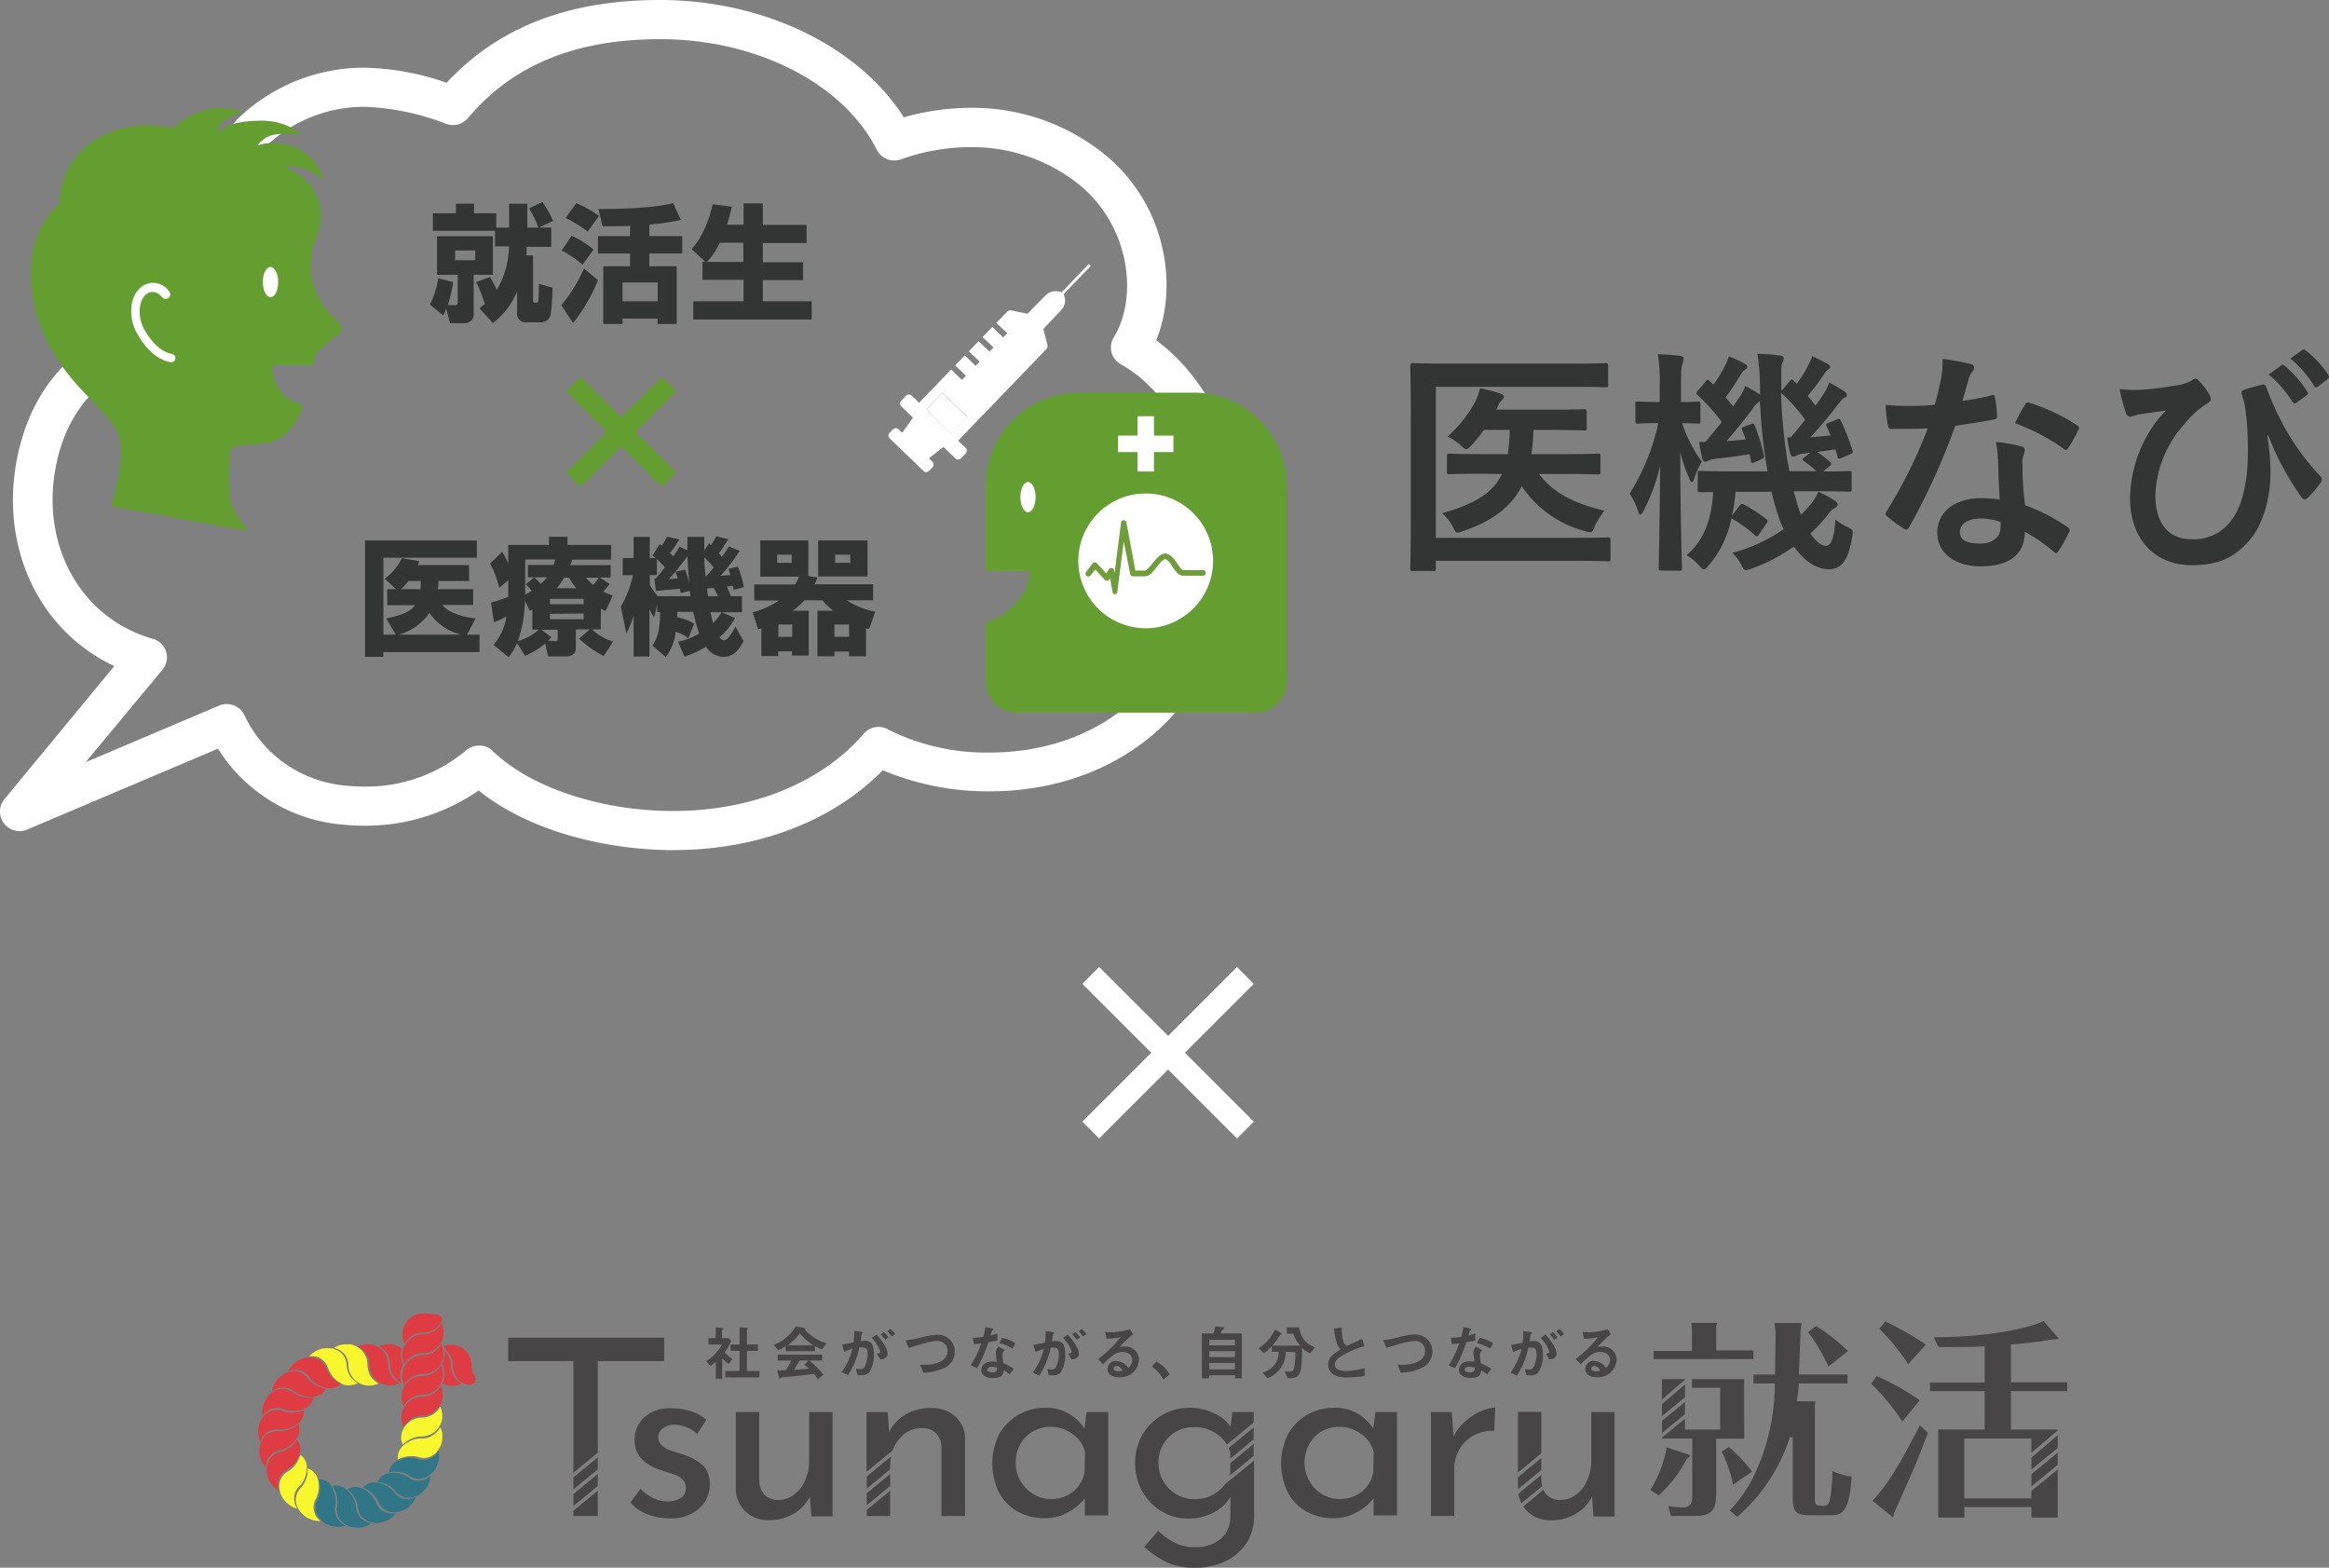 <svg xmlns="http://www.w3.org/2000/svg" viewBox="0 0 363.33 244.55"><rect x="0" y="0" width="363.33" height="244.55" fill="#808080" stroke="none"/><defs><style>.cls-1{fill:#fff;}.cls-2{fill:#df3b43;}.cls-3{fill:#f8f72d;}.cls-4{fill:#307686;}.cls-5{fill:#474545;}.cls-6{fill:#333434;}.cls-7,.cls-8{fill:#659e30;}.cls-7{stroke:#659e30;stroke-miterlimit:10;}.cls-9{fill:#709d3c;}</style></defs><g id="レイヤー_2" data-name="レイヤー 2"><g id="レイヤー_1-2" data-name="レイヤー 1"><polygon class="cls-1" points="195.6 153.47 192.98 150.84 182.23 161.59 171.47 150.84 168.85 153.47 179.6 164.22 168.85 174.97 171.47 177.59 182.23 166.84 192.98 177.59 195.6 174.97 184.85 164.22 195.6 153.47"/><path class="cls-2" d="M73.86,214.33a1.42,1.42,0,0,1-.08-.18,3.25,3.25,0,0,1-.21-1.15,3.22,3.22,0,0,0-2.93-3.22h-.29a3.17,3.17,0,0,0-1.12.18,4.05,4.05,0,0,1,.12.47A3.18,3.18,0,0,1,70.62,213v0a3.25,3.25,0,0,0,.75,2.07,3.19,3.19,0,0,0,1,.76c.65.35,1.72.22,1.8-.67A1.38,1.38,0,0,0,73.86,214.33Z"/><path class="cls-2" d="M70.61,214.31h0a3.16,3.16,0,0,1-.29-1.34,3.14,3.14,0,0,0-.93-2.26,3,3,0,0,1,0,.42c0,.11,0,.21,0,.32a3.51,3.51,0,0,1-.41,1.33h0a3.41,3.41,0,0,1,.36,1.6c0,.1,0,.21,0,.31a3.64,3.64,0,0,1-.29,1.1,3.25,3.25,0,0,0,1.53.39h0a3.32,3.32,0,0,0,1.48-.34A3.24,3.24,0,0,1,70.61,214.31Z"/><path class="cls-2" d="M60.87,212.88v0a3.21,3.21,0,0,0,1.75,2.87,3.77,3.77,0,0,1-.18-1.17,3.56,3.56,0,0,1,.44-1.65h0a3.44,3.44,0,0,1-.21-2.54,3.32,3.32,0,0,0-1.73-.7h0l-.3,0a3.35,3.35,0,0,0-1.48.34A3.21,3.21,0,0,1,60.87,212.88Z"/><path class="cls-2" d="M57.62,212.71v.17a3.23,3.23,0,0,0,3.23,3.23h0a3.35,3.35,0,0,0,1.48-.34,3.3,3.3,0,0,1-1.47-1.53h0a3.27,3.27,0,0,1-.28-1.33,3.24,3.24,0,0,0-2.93-3.22h-.29a3.16,3.16,0,0,0-1.48.34A3.19,3.19,0,0,1,57.62,212.71Z"/><path class="cls-3" d="M57.61,214.21a3.16,3.16,0,0,1-.29-1.34,3.19,3.19,0,0,0-.85-2.17,3.24,3.24,0,0,0-.93-.71,2.92,2.92,0,0,0-.56-.21l-.3-.08a3.67,3.67,0,0,0-.38,0h-.38a3.47,3.47,0,0,0-1,.16,4.43,4.43,0,0,0-.85.4,2.89,2.89,0,0,1,1.68,1,2.68,2.68,0,0,1,.6,1.67,3.24,3.24,0,0,0,3.23,3.21h0a3.19,3.19,0,0,0,1.48-.34,3.21,3.21,0,0,1-1.47-1.53"/><path class="cls-3" d="M49.25,211.6a3.1,3.1,0,0,1,.87.38,2.64,2.64,0,0,1,1.05,1.42,4.29,4.29,0,0,0,1.43,2,4.47,4.47,0,0,0,.9.54,2.51,2.51,0,0,0,.93.17,6.15,6.15,0,0,0,.7-.1,3.43,3.43,0,0,0,.7-.25,3.42,3.42,0,0,1-.86-.65,3.21,3.21,0,0,1-.34-.41,4,4,0,0,1-.24-.46,3.76,3.76,0,0,1-.32-1.32,2.75,2.75,0,0,0-.31-1.17,2.43,2.43,0,0,0-.81-.91,3.5,3.5,0,0,0-1.25-.51,4.32,4.32,0,0,0-1.51.07l-.36.12a3.69,3.69,0,0,0-.89.44,4.24,4.24,0,0,0-.7.62A3.69,3.69,0,0,1,49.25,211.6Z"/><path class="cls-2" d="M46.85,213.78a2.59,2.59,0,0,1,1.42,1.06,4.26,4.26,0,0,0,1.93,1.46,2.87,2.87,0,0,0,2,.15,2.34,2.34,0,0,0,.51-.23,3.84,3.84,0,0,0,.45-.37l-.21-.1-.19-.11a2.94,2.94,0,0,1-.39-.26,5,5,0,0,1-.75-.71,3.75,3.75,0,0,1-.68-1.17,2.75,2.75,0,0,0-.64-1,2.89,2.89,0,0,0-.47-.38,2.44,2.44,0,0,0-.57-.26,3.45,3.45,0,0,0-1.34-.12,4.22,4.22,0,0,0-1.43.5l-.31.22a3.56,3.56,0,0,0-.72.67,4.53,4.53,0,0,0-.49.8,3.3,3.3,0,0,1,1-.23A2.61,2.61,0,0,1,46.85,213.78Z"/><path class="cls-2" d="M44.24,216.44a2.61,2.61,0,0,1,1.66.61,3.92,3.92,0,0,0,1.12.6,4.15,4.15,0,0,0,1.15.24,2.85,2.85,0,0,0,1.93-.42,2.1,2.1,0,0,0,.42-.37,3.34,3.34,0,0,0,.32-.48,4.28,4.28,0,0,1-.89-.22,5,5,0,0,1-.92-.47,3.58,3.58,0,0,1-1-.92,2.79,2.79,0,0,0-.91-.8,2.48,2.48,0,0,0-1.18-.32,3.35,3.35,0,0,0-1.32.27,4.06,4.06,0,0,0-1.22.89l-.24.29a3.57,3.57,0,0,0-.5.86,4.29,4.29,0,0,0-.24.9,3.25,3.25,0,0,1,.88-.5A2.53,2.53,0,0,1,44.24,216.44Z"/><path class="cls-2" d="M41.66,220.16a2.48,2.48,0,0,1,.84-.43,2.63,2.63,0,0,1,1.77.11,3.62,3.62,0,0,0,1.24.26,4.4,4.4,0,0,0,1.17-.1,4.13,4.13,0,0,0,1-.35,2.37,2.37,0,0,0,.73-.6,2.66,2.66,0,0,0,.3-.47,5.22,5.22,0,0,0,.18-.56l-.23,0-.22,0a2.6,2.6,0,0,1-.48,0,5.24,5.24,0,0,1-1-.18,3.7,3.7,0,0,1-1.21-.6,2.76,2.76,0,0,0-1.1-.51,2.52,2.52,0,0,0-1.22,0,3.38,3.38,0,0,0-1.19.64,4,4,0,0,0-.91,1.2c-.06.12-.1.23-.15.35a3.8,3.8,0,0,0-.23,1,4.09,4.09,0,0,0,0,.93A3.29,3.29,0,0,1,41.66,220.16Z"/><path class="cls-2" d="M41.09,224a3,3,0,0,1,.69-.65A2.71,2.71,0,0,1,43.5,223a4.19,4.19,0,0,0,2.37-.54,2.85,2.85,0,0,0,1.37-1.4,2.52,2.52,0,0,0,.14-.54,3.72,3.72,0,0,0,0-.58l-.41.17a3.5,3.5,0,0,1-.46.14,5.69,5.69,0,0,1-1,.11,3.69,3.69,0,0,1-1.33-.23,2.94,2.94,0,0,0-1.2-.17,2.33,2.33,0,0,0-1.16.39,3.33,3.33,0,0,0-1,.95,4.17,4.17,0,0,0-.53,1.41c0,.13,0,.25,0,.38a4.06,4.06,0,0,0,.05,1,4.15,4.15,0,0,0,.3.88A3.16,3.16,0,0,1,41.09,224Z"/><path class="cls-2" d="M42.14,227.1a2.61,2.61,0,0,1,1.53-.88A4.26,4.26,0,0,0,45.78,225a3.69,3.69,0,0,0,.63-.84,4.28,4.28,0,0,0,.2-.44,1.55,1.55,0,0,0,.08-.47,1.75,1.75,0,0,0,0-.56,3.92,3.92,0,0,0-.16-.56l-.17.15-.18.14a3.73,3.73,0,0,1-.39.25,4.78,4.78,0,0,1-1,.41,3.69,3.69,0,0,1-1.34.17,2.62,2.62,0,0,0-2.2.88,3.26,3.26,0,0,0-.64,1.18,4.12,4.12,0,0,0-.11,1.5,2.53,2.53,0,0,0,.07.38,4.68,4.68,0,0,0,.34.93,3.54,3.54,0,0,0,.54.77,3,3,0,0,1,.17-1A2.77,2.77,0,0,1,42.14,227.1Z"/><path class="cls-2" d="M43.33,231.47a2.89,2.89,0,0,1,.22-.91,2.57,2.57,0,0,1,1.21-1.29,4.17,4.17,0,0,0,1.67-1.75,3.21,3.21,0,0,0,.37-1,2,2,0,0,0,0-.95,2.28,2.28,0,0,0-.48-1,3.09,3.09,0,0,1-.26.37q-.14.18-.3.36a4.08,4.08,0,0,1-.8.66,3.82,3.82,0,0,1-1.23.55A2.63,2.63,0,0,0,41.88,228a3.4,3.4,0,0,0-.27,1.31,4.21,4.21,0,0,0,.33,1.48,2.21,2.21,0,0,0,.18.34,4.28,4.28,0,0,0,.59.79,3.38,3.38,0,0,0,.74.58A3,3,0,0,1,43.33,231.47Z"/><path class="cls-3" d="M45.89,233.45a2.58,2.58,0,0,1,.79-1.57,4.15,4.15,0,0,0,1.1-2.16,3.19,3.19,0,0,0,.07-1.05,2,2,0,0,0-.26-.91,2.41,2.41,0,0,0-.75-.84,3.66,3.66,0,0,1-.15.43,3.25,3.25,0,0,1-.18.43,4.92,4.92,0,0,1-.57.86,3.82,3.82,0,0,1-1,.88,2.66,2.66,0,0,0-1.36,1.95,3.26,3.26,0,0,0,.13,1.33,3.93,3.93,0,0,0,.73,1.32,2.29,2.29,0,0,0,.27.27,5.49,5.49,0,0,0,.79.6,4.24,4.24,0,0,0,.87.34,3.27,3.27,0,0,1-.4-.93A2.79,2.79,0,0,1,45.89,233.45Z"/><path class="cls-3" d="M49.28,236.45a3.08,3.08,0,0,1-.32-.89,2.67,2.67,0,0,1,.31-1.74,4.21,4.21,0,0,0,.44-2.38,3.18,3.18,0,0,0-.24-1,3.55,3.55,0,0,0-.21-.44,2,2,0,0,0-.3-.36,2.32,2.32,0,0,0-1-.59,3.62,3.62,0,0,1,0,.46,2.49,2.49,0,0,1,0,.46,4.85,4.85,0,0,1-.3,1,3.65,3.65,0,0,1-.74,1.14,2.67,2.67,0,0,0-.74,2.25,3.41,3.41,0,0,0,.5,1.24,4.24,4.24,0,0,0,1.09,1.06l.33.18a5,5,0,0,0,.93.34,3.74,3.74,0,0,0,.93.08A3.37,3.37,0,0,1,49.28,236.45Z"/><path class="cls-4" d="M52.52,236.7a2.57,2.57,0,0,1-.21-1.75,4.26,4.26,0,0,0-.27-2.41,3.43,3.43,0,0,0-.51-.91,2,2,0,0,0-.72-.62,2.39,2.39,0,0,0-1.09-.29c0,.14.08.29.11.44a2.33,2.33,0,0,1,.08.46,4.52,4.52,0,0,1,0,1,3.66,3.66,0,0,1-.38,1.29,2.67,2.67,0,0,0-.06,2.37,3.27,3.27,0,0,0,.83,1.05,4.12,4.12,0,0,0,1.35.7,2.21,2.21,0,0,0,.37.08,5.6,5.6,0,0,0,1,.06,3.77,3.77,0,0,0,.91-.2,2.91,2.91,0,0,1-.84-.55A2.81,2.81,0,0,1,52.52,236.7Z"/><path class="cls-4" d="M57,237.33a2.83,2.83,0,0,1-.75-.56,2.58,2.58,0,0,1-.7-1.63,4.1,4.1,0,0,0-.95-2.22,2.89,2.89,0,0,0-.76-.73,2.07,2.07,0,0,0-.86-.38,2.28,2.28,0,0,0-1.13,0,2.14,2.14,0,0,1,.24.39,2.25,2.25,0,0,1,.21.41,4.38,4.38,0,0,1,.29,1,3.87,3.87,0,0,1,0,1.36,2.6,2.6,0,0,0,.62,2.28,3.17,3.17,0,0,0,1.1.76,2.46,2.46,0,0,0,.7.21,4,4,0,0,0,.78.07,2.44,2.44,0,0,0,.38,0,4,4,0,0,0,1.78-.68,4,4,0,0,1-.5-.11A2.72,2.72,0,0,1,57,237.33Z"/><path class="cls-4" d="M60.72,236.09a2.86,2.86,0,0,1-.89-.32,2.32,2.32,0,0,1-.68-.57,3,3,0,0,1-.46-.79,4.22,4.22,0,0,0-1.54-1.86,3.18,3.18,0,0,0-.93-.48,2.17,2.17,0,0,0-.47-.12,3.69,3.69,0,0,0-.47,0,1.3,1.3,0,0,0-.55.12,2.79,2.79,0,0,0-.53.24,4.55,4.55,0,0,1,.67.65,4,4,0,0,1,.56.85,3.85,3.85,0,0,1,.4,1.31,2.62,2.62,0,0,0,1.25,2,2.46,2.46,0,0,0,.59.28,4.81,4.81,0,0,0,.68.14,3.6,3.6,0,0,0,1.51-.16,2.53,2.53,0,0,0,.36-.12,3.89,3.89,0,0,0,1.51-1.17,3,3,0,0,1-.51,0A4,4,0,0,1,60.72,236.09Z"/><path class="cls-4" d="M63.92,233.83a3.25,3.25,0,0,1-.94-.05,2.63,2.63,0,0,1-1.48-1,4.18,4.18,0,0,0-2-1.34,3.66,3.66,0,0,0-1-.18,2,2,0,0,0-.49,0,.9.9,0,0,0-.22.06l-.23.07a1.57,1.57,0,0,0-.49.27,2.55,2.55,0,0,0-.43.38,4.48,4.48,0,0,1,1.6,1.09,3.82,3.82,0,0,1,.77,1.14,2.58,2.58,0,0,0,1.77,1.55,2.87,2.87,0,0,0,1.34,0,3.56,3.56,0,0,0,1.39-.58l.31-.22a3.73,3.73,0,0,0,1.11-1.55,3.19,3.19,0,0,1-.48.19A2.84,2.84,0,0,1,63.92,233.83Z"/><path class="cls-4" d="M63.73,230.46a4.15,4.15,0,0,0-2.31-.71,3.13,3.13,0,0,0-1,.12,1.67,1.67,0,0,0-.46.16,3.34,3.34,0,0,0-.4.25,1.69,1.69,0,0,0-.39.41,2,2,0,0,0-.3.48,4.44,4.44,0,0,1,.91.18,4.74,4.74,0,0,1,.94.4,3.93,3.93,0,0,1,1,.87,2.62,2.62,0,0,0,2.14,1,3.45,3.45,0,0,0,2.47-1.31,3.4,3.4,0,0,0,.23-.3,3.74,3.74,0,0,0,.62-1.81,2.89,2.89,0,0,1-1.76.78A2.7,2.7,0,0,1,63.73,230.46Z"/><path class="cls-4" d="M68.14,226.74a2.38,2.38,0,0,1-.36.35,2.93,2.93,0,0,1-.81.48,2.56,2.56,0,0,1-1.77,0,4.15,4.15,0,0,0-2.42,0,3,3,0,0,0-1,.41,1.91,1.91,0,0,0-.4.28c-.11.11-.2.23-.31.36a1.47,1.47,0,0,0-.25.5,2.35,2.35,0,0,0-.16.55,4.4,4.4,0,0,1,1.94,0,3.76,3.76,0,0,1,1.26.53,2.62,2.62,0,0,0,2.34.33,3.43,3.43,0,0,0,2-2,2.24,2.24,0,0,0,.14-.36,3.9,3.9,0,0,0,.08-1.91A3.19,3.19,0,0,1,68.14,226.74Z"/><path class="cls-3" d="M69,223.72c0-.13,0-.26-.06-.38a4.26,4.26,0,0,0-.25-.71,3.21,3.21,0,0,1-1.18,1.27,3.52,3.52,0,0,1-.81.38,2.74,2.74,0,0,1-.91.1,4.12,4.12,0,0,0-2.31.69,3.16,3.16,0,0,0-.8.67,2.08,2.08,0,0,0-.3.38,4,4,0,0,0-.19.43,1.74,1.74,0,0,0-.11.55,2.84,2.84,0,0,0,0,.58,4.41,4.41,0,0,1,1.86-.53,3.94,3.94,0,0,1,1.36.14,2.62,2.62,0,0,0,2.33-.35,2.65,2.65,0,0,0,.26-.21,2.5,2.5,0,0,0,.23-.23,4.11,4.11,0,0,0,.4-.57A3.57,3.57,0,0,0,69,224.5a2.22,2.22,0,0,0,0-.37.81.81,0,0,0,0-.22A1.21,1.21,0,0,0,69,223.72Z"/><path class="cls-3" d="M65.82,221.14a3.19,3.19,0,0,0-2.28.93,3.35,3.35,0,0,0-.7,1,3.09,3.09,0,0,0-.19.61c0,.1,0,.22-.06.31a2.13,2.13,0,0,0,0,.25,1.6,1.6,0,0,0,.07.57,2.19,2.19,0,0,0,.17.55,4.2,4.2,0,0,1,.72-.59,4.31,4.31,0,0,1,.91-.46,3.77,3.77,0,0,1,1.35-.25A3.25,3.25,0,0,0,69,221.16c0-.1,0-.2,0-.29a3.16,3.16,0,0,0-.33-1.48A3.26,3.26,0,0,1,65.82,221.14Z"/><path class="cls-2" d="M65.86,217.89a3.25,3.25,0,0,0-3.25,3.22,3.29,3.29,0,0,0,.34,1.48,3.26,3.26,0,0,1,1.54-1.46,3.15,3.15,0,0,1,1.33-.29,3.23,3.23,0,0,0,3.23-2.93,2.64,2.64,0,0,0,0-.29,3.18,3.18,0,0,0-.33-1.48A3.21,3.21,0,0,1,65.86,217.89Z"/><path class="cls-2" d="M65.9,214.64a3.23,3.23,0,0,0-3.24,3.22,3.18,3.18,0,0,0,.33,1.48,3.21,3.21,0,0,1,1.54-1.46,3.16,3.16,0,0,1,1.34-.29,3.24,3.24,0,0,0,3.23-2.92c0-.1,0-.2,0-.3a3.21,3.21,0,0,0-.33-1.48A3.21,3.21,0,0,1,65.9,214.64Z"/><path class="cls-2" d="M69.16,211.13a3.29,3.29,0,0,0-.34-1.48A3.21,3.21,0,0,1,66,211.39a3.27,3.27,0,0,0-2.92,4.7,3.28,3.28,0,0,1,1.54-1.47,3.31,3.31,0,0,1,1.34-.28,3.24,3.24,0,0,0,3.23-2.92C69.15,211.32,69.15,211.23,69.16,211.13Z"/><path class="cls-2" d="M68.93,206a1.26,1.26,0,0,1-.16.33c-.09.13-.17.26-.27.38a3.32,3.32,0,0,1-.68.62,3.09,3.09,0,0,1-1.78.55H66a3.35,3.35,0,0,0-1.34.28,3.28,3.28,0,0,0-1.54,1.47,3.36,3.36,0,0,1-.33-1.49A3.24,3.24,0,0,1,66,204.89c.36,0,.73,0,1.09.06s.51,0,.76.07a1.89,1.89,0,0,1,.7.17A.66.66,0,0,1,68.93,206Z"/><path class="cls-2" d="M64.61,211.37a3.31,3.31,0,0,1,1.34-.28,3.23,3.23,0,0,0,3.23-2.92,2.64,2.64,0,0,0,0-.29,3.49,3.49,0,0,0-.33-1.48A3.24,3.24,0,0,1,66,208.14a3.27,3.27,0,0,0-2.92,4.7A3.28,3.28,0,0,1,64.61,211.37Z"/><path class="cls-5" d="M191.93,226.53v1l3.64-3v-1.86c-1,.84-2.63,2.17-3.91,3.21A5.66,5.66,0,0,1,191.93,226.53Z"/><path class="cls-5" d="M188.65,214.53h4V215h1.08v-7h-3.3c0-.08.24-.54.26-.57s.08-.09.25-.18a.14.14,0,0,0,.08-.11c0-.05,0-.09-.14-.1l-1.28-.12a4.51,4.51,0,0,1-.33,1.08h-1.77v7h1.1Zm0-5.52h4v.85h-4Zm0,1.76h4v.93h-4Zm0,1.84h4v1h-4Z"/><path class="cls-5" d="M169.49,208.1a4.32,4.32,0,0,0-.73-.79l-.49.36a3.49,3.49,0,0,1,.66.81Z"/><path class="cls-5" d="M168,209l.49-.4a5,5,0,0,0-.72-.8l-.51.37A4.22,4.22,0,0,1,168,209Z"/><path class="cls-5" d="M273.56,210.65h-5.83v-3.81l0,0a1.59,1.59,0,0,0,.16-.48h-.16l-3.88,0a9.94,9.94,0,0,1,.1,1.81v2.57h-6V212h15.58Z"/><path class="cls-5" d="M297.67,212.81l2.78-3.07a50.79,50.79,0,0,0-6.34-3.61l-.94,1.15A29.91,29.91,0,0,1,297.67,212.81Z"/><path class="cls-5" d="M288.3,210.76a31.12,31.12,0,0,0-5-3.94l-1.21,1a29.67,29.67,0,0,1,3.15,5.34Z"/><path class="cls-5" d="M321,226.6c-1,.81-3.13,2.58-4.09,3.35v1.91L321,228.5Z"/><path class="cls-5" d="M144,209.61a9.49,9.49,0,0,1,2.09-.43,1.57,1.57,0,0,1,1.74,1.55c0,1.5-1.75,2.16-3.36,2.16-.29,0-.64,0-.92,0l.48,1.23a7.72,7.72,0,0,0,3.21-.72,2.73,2.73,0,0,0,1.71-2.51,2.63,2.63,0,0,0-2.89-2.67,9.85,9.85,0,0,0-2.36.42,18.41,18.41,0,0,1-2.43.45l.51,1.19C142.08,210.16,143.63,209.7,144,209.61Z"/><path class="cls-5" d="M321,223.88c-1.14,1-3.42,2.94-4.09,3.49v1.85l4.09-3.35Z"/><path class="cls-5" d="M166.65,211.16l.5.89c.35,0,1.16-.16,1.16-.87,0-1-1.28-2.52-1.72-3l-.76.53a5.29,5.29,0,0,1,1.36,2.17C167.19,211.06,167,211.11,166.65,211.16Z"/><path class="cls-5" d="M139.64,208.1a4.32,4.32,0,0,0-.73-.79l-.5.36a3.57,3.57,0,0,1,.68.81Z"/><path class="cls-5" d="M158.41,209.57a4.67,4.67,0,0,0-2.1-.87l-.42.82a6.69,6.69,0,0,1,2.06.85Z"/><path class="cls-5" d="M162.11,214.6a12.56,12.56,0,0,0,1.8-4.37,3.08,3.08,0,0,1,.51,0c.58,0,.76.22.76.95a4.18,4.18,0,0,1-.5,2.17.73.73,0,0,1-.65.26,3.36,3.36,0,0,1-.64-.07l.22,1c.17,0,.43,0,.71,0a1.46,1.46,0,0,0,1.08-.36,4.85,4.85,0,0,0,.77-3c0-.83-.11-2-1.39-2a3.65,3.65,0,0,0-.68.07c.07-.43.09-.6.14-1,0-.13,0-.13.13-.2s.1-.07.1-.11-.1-.12-.22-.14l-1.14-.16a10.85,10.85,0,0,1-.09,1.8c-.77.17-1.09.23-1.81.35l.35,1.13a7.94,7.94,0,0,1,1.28-.51,10.06,10.06,0,0,1-1.71,3.68Z"/><path class="cls-5" d="M259.27,218.3l3.59-3.08v-.09h-3.59Z"/><path class="cls-5" d="M242.49,209l.49-.4a5,5,0,0,0-.73-.8l-.51.37A4.27,4.27,0,0,1,242.49,209Z"/><path class="cls-5" d="M241.17,211.16l.5.89c.35,0,1.16-.16,1.16-.87,0-1-1.28-2.52-1.72-3l-.76.53a5.29,5.29,0,0,1,1.36,2.17C241.71,211.06,241.51,211.11,241.17,211.16Z"/><path class="cls-5" d="M259.27,219.05v1.86l3.59-2.95v-2Z"/><path class="cls-5" d="M236.63,214.6a12.56,12.56,0,0,0,1.79-4.37,3.29,3.29,0,0,1,.51,0c.59,0,.77.22.77.95a4.28,4.28,0,0,1-.5,2.17.73.73,0,0,1-.65.26,3.38,3.38,0,0,1-.65-.07l.23,1c.17,0,.43,0,.71,0a1.43,1.43,0,0,0,1.07-.36,4.78,4.78,0,0,0,.78-3c0-.83-.12-2-1.39-2a3.77,3.77,0,0,0-.69.07c.08-.43.1-.6.14-1,0-.13,0-.13.14-.2s.1-.07.1-.11-.1-.12-.23-.14l-1.13-.16a12.06,12.06,0,0,1-.09,1.8c-.78.17-1.1.23-1.81.35l.34,1.13a8.44,8.44,0,0,1,1.29-.51,10.06,10.06,0,0,1-1.71,3.68Z"/><path class="cls-5" d="M236.81,232.25v.05l3.64-3v-1.87c-1.38,1.14-2.91,2.39-3.64,3Z"/><path class="cls-5" d="M236.88,233a4.75,4.75,0,0,0,.47,1.48l3.23-2.65a5.41,5.41,0,0,1-.13-.85v-.91Z"/><path class="cls-5" d="M191.93,229.75c0,.16-.09.32-.14.47l3.78-3.12v-1.86l-3.64,3Z"/><path class="cls-5" d="M236.81,229.7c.86-.69,2.3-1.88,3.64-3v-6.45h-3.64Z"/><path class="cls-5" d="M230,212.4a4.76,4.76,0,0,0-.74-.05c-1.3,0-1.67.83-1.67,1.34a1.09,1.09,0,0,0,.35.8,2.22,2.22,0,0,0,1.54.44c1.23,0,1.51-.4,1.6-1.15a5.38,5.38,0,0,1,.93.62l.63-.88a8.24,8.24,0,0,0-1.63-.86,9.94,9.94,0,0,1-.12-1.31.88.88,0,0,1,.36-.76l-1-.53a1.43,1.43,0,0,0-.41,1C229.89,211.22,230,212.19,230,212.4Zm-.71,1.68c-.52,0-.79-.22-.79-.42s.23-.46.72-.46a3,3,0,0,1,.82.15C230.07,213.69,230.08,214.08,229.32,214.08Z"/><path class="cls-5" d="M227,213.43a22.93,22.93,0,0,0,1.74-4.05,12.56,12.56,0,0,0,1.42-.3V208c-.25.09-.53.18-1.09.33,0-.13.22-.73.23-.74s.22-.11.22-.21-.18-.15-.23-.16l-1-.22a8.43,8.43,0,0,1-.34,1.55,10.38,10.38,0,0,1-1.6.12l.14,1c.44,0,.71-.06,1.14-.12A16,16,0,0,1,226,213Z"/><path class="cls-5" d="M208.15,214.49a4.11,4.11,0,0,0,2.07.37,17.64,17.64,0,0,0,2.66-.22v-1.21a12,12,0,0,1-2.91.43c-1,0-1.74-.34-1.74-1s.7-1.12,1.13-1.38a13.8,13.8,0,0,1,3.49-1.49l-.35-1.15-2.37,1.11a1.12,1.12,0,0,1-.55-.64,7.83,7.83,0,0,1-.27-2.24l-1.21.18a12.36,12.36,0,0,0,.48,2.39,3.18,3.18,0,0,0,.56.85c-1,.61-1.95,1.22-1.95,2.39A1.8,1.8,0,0,0,208.15,214.49Z"/><path class="cls-5" d="M244,208.1a4.36,4.36,0,0,0-.74-.79l-.49.36a3.53,3.53,0,0,1,.67.81Z"/><path class="cls-5" d="M262.86,218.7l-3.59,2.94v1.9l3.59-2.95Z"/><path class="cls-5" d="M138.12,209l.49-.4a5,5,0,0,0-.72-.8l-.51.37A4.22,4.22,0,0,1,138.12,209Z"/><path class="cls-5" d="M232.93,209.57a4.76,4.76,0,0,0-2.1-.87l-.43.82a6.65,6.65,0,0,1,2.07.85Z"/><path class="cls-5" d="M181.49,215.18l1-.79a5.49,5.49,0,0,0-2.09-2l-.71.73A7.64,7.64,0,0,1,181.49,215.18Z"/><path class="cls-5" d="M214.24,222.85a7.32,7.32,0,0,0-2.47-2.35,6.92,6.92,0,0,0-3.6-.9,8.38,8.38,0,0,0-4.21,1.08,7.88,7.88,0,0,0-3,3,10.23,10.23,0,0,0,0,9.23,7.23,7.23,0,0,0,2.93,2.92,8.75,8.75,0,0,0,4.18,1,7.26,7.26,0,0,0,3.72-1,8.37,8.37,0,0,0,2.5-2.1v2.66h3.64V220.27h-3.36Zm0,6.86a5,5,0,0,1-1.82,3,5.36,5.36,0,0,1-3.43,1.12,5.26,5.26,0,0,1-2.74-.76,5.7,5.7,0,0,1-2-2.06,5.94,5.94,0,0,1,0-5.74,5.15,5.15,0,0,1,1.95-2,5.35,5.35,0,0,1,2.69-.7,5.63,5.63,0,0,1,3.4,1.08,4.92,4.92,0,0,1,2,2.8Z"/><path class="cls-5" d="M220.55,208.18a9.93,9.93,0,0,0-2.36.42,18.23,18.23,0,0,1-2.42.45l.51,1.19c.32-.08,1.87-.54,2.22-.63a9.38,9.38,0,0,1,2.09-.43,1.57,1.57,0,0,1,1.74,1.55c0,1.5-1.75,2.16-3.36,2.16-.29,0-.64,0-.93,0l.49,1.23a7.67,7.67,0,0,0,3.2-.72,2.74,2.74,0,0,0,1.72-2.51A2.63,2.63,0,0,0,220.55,208.18Z"/><path class="cls-5" d="M202.07,210.92a15.24,15.24,0,0,1-.16,2.34c-.06.28-.17.71-.68.71a7.77,7.77,0,0,1-.81-.07l.45,1.09c2,0,2.22-.44,2.26-4.72a3.58,3.58,0,0,0,1.26.84l.74-.93c-1.52-.7-2-1.23-2.52-3.13h-1.86v1h1a5.83,5.83,0,0,0,1.06,1.86h-4.33a10.64,10.64,0,0,0,1.19-1.63s.21-.1.24-.12.06,0,.06-.07a.16.16,0,0,0-.08-.12l-1-.57a6.66,6.66,0,0,1-2.54,2.91l.85.77a7.48,7.48,0,0,0,1.21-1.09v.88h1.07a3.25,3.25,0,0,1-.58,1.94,3.82,3.82,0,0,1-1.95,1.31l.77.87a4.37,4.37,0,0,0,2.86-4.12Z"/><path class="cls-5" d="M228.54,221.76a7.08,7.08,0,0,0-1.78,2.35l-.28-3.84h-3.25v16.21h3.64v-7.4a5.81,5.81,0,0,1,.81-3,5.68,5.68,0,0,1,2.23-2.17,5.91,5.91,0,0,1,3.19-.7l.16-3.65a6.58,6.58,0,0,0-2.27.59A9,9,0,0,0,228.54,221.76Z"/><path class="cls-5" d="M248.24,227.83a7.42,7.42,0,0,1-.64,3.13,5.49,5.49,0,0,1-1.75,2.21,4,4,0,0,1-2.43.81,2.89,2.89,0,0,1-2.17-.85,2.51,2.51,0,0,1-.47-.75L237.64,235a4.59,4.59,0,0,0,.67.8,5.15,5.15,0,0,0,3.67,1.35,7.29,7.29,0,0,0,3.83-1,6.49,6.49,0,0,0,2.55-2.68l.23,3.09h3.29V220.27h-3.64Z"/><path class="cls-5" d="M156.59,213.78a5.46,5.46,0,0,1,.94.62l.62-.88a8.17,8.17,0,0,0-1.62-.86,8.94,8.94,0,0,1-.13-1.31.88.88,0,0,1,.36-.76l-1-.53a1.42,1.42,0,0,0-.4,1c0,.2.11,1.17.13,1.38a4.76,4.76,0,0,0-.74-.05c-1.3,0-1.67.83-1.67,1.34a1.09,1.09,0,0,0,.35.8,2.25,2.25,0,0,0,1.54.44C156.23,214.93,156.51,214.53,156.59,213.78Zm-2.57-.12c0-.19.22-.46.71-.46a3,3,0,0,1,.83.15c0,.34,0,.73-.76.73C154.28,214.08,154,213.86,154,213.66Z"/><path class="cls-5" d="M169.19,222.85a7.41,7.41,0,0,0-2.47-2.35,7,7,0,0,0-3.6-.9,8.39,8.39,0,0,0-4.22,1.08,8,8,0,0,0-3,3,10.23,10.23,0,0,0,0,9.23,7.31,7.31,0,0,0,2.94,2.92,8.74,8.74,0,0,0,4.17,1,7.26,7.26,0,0,0,3.72-1,8.42,8.42,0,0,0,2.51-2.1v2.66h3.64V220.27h-3.37Zm0,6.86a5,5,0,0,1-1.83,3,5.35,5.35,0,0,1-3.42,1.12,5.24,5.24,0,0,1-2.74-.76,5.73,5.73,0,0,1-2.75-4.92,5.76,5.76,0,0,1,.73-2.88,5.11,5.11,0,0,1,2-2,5.28,5.28,0,0,1,2.68-.7,5.68,5.68,0,0,1,3.41,1.08,5,5,0,0,1,2,2.8Z"/><path class="cls-5" d="M175.59,210.05a7,7,0,0,0-.91.06,24,24,0,0,1,2.09-2l-.49-.76a10.6,10.6,0,0,1-2.86.47c-.29,0-.83,0-1-.06l.21,1.06a8.83,8.83,0,0,0,2.21-.24A18.88,18.88,0,0,1,171.3,212l.79.83a10.45,10.45,0,0,1,1.95-1.69,2.56,2.56,0,0,1,1.07-.24c.62,0,1.53.31,1.53,1.24a1.63,1.63,0,0,1-.62,1.25,2.48,2.48,0,0,0-1.86-1.1,1.32,1.32,0,0,0-1.39,1.26c0,.69.61,1.29,1.79,1.29a2.91,2.91,0,0,0,3.13-2.67A2.08,2.08,0,0,0,175.59,210.05Zm-1.09,3.86c-.34,0-.77-.09-.77-.42a.41.41,0,0,1,.47-.4c.53,0,.82.52.94.74A2.64,2.64,0,0,1,174.5,213.91Z"/><path class="cls-5" d="M191.14,231.48a5.08,5.08,0,0,1-1.21,1.24,5.86,5.86,0,0,1-3.6,1.14,5.52,5.52,0,0,1-2.82-.76,5.61,5.61,0,0,1-2.78-4.92,5.36,5.36,0,0,1,1.6-4,5.52,5.52,0,0,1,4-1.56,5.92,5.92,0,0,1,3.52,1.08,5.37,5.37,0,0,1,1.55,1.64l4.17-3.44v-1.63h-3.33l-.27,2.27a6.16,6.16,0,0,0-2.63-2.11,8.9,8.9,0,0,0-3.83-.83,8.23,8.23,0,0,0-4.2,1.14,8.51,8.51,0,0,0-3.11,3.11,9.11,9.11,0,0,0,0,8.79,8.42,8.42,0,0,0,3,3.1,7.76,7.76,0,0,0,4.11,1.14,8.43,8.43,0,0,0,4-.93,6.51,6.51,0,0,0,2.64-2.44l0,3.05a4.55,4.55,0,0,1-1.51,3.49,6.12,6.12,0,0,1-4.17,1.29,6.67,6.67,0,0,1-2.94-.65,10.89,10.89,0,0,1-2.66-1.9l-2.15,2.51a14.74,14.74,0,0,0,3.58,2.43,10,10,0,0,0,4.25.82,10.67,10.67,0,0,0,4.91-1.06,7.87,7.87,0,0,0,3.24-2.86,7.44,7.44,0,0,0,1.13-4v-8.77Z"/><path class="cls-5" d="M250.11,210.05a7.26,7.26,0,0,0-.92.06,22.08,22.08,0,0,1,2.1-2l-.49-.76a10.66,10.66,0,0,1-2.86.47c-.29,0-.83,0-1.06-.06l.22,1.06a9,9,0,0,0,2.21-.24,18.88,18.88,0,0,1-3.49,3.41l.79.83a10.72,10.72,0,0,1,1.94-1.69,2.62,2.62,0,0,1,1.08-.24c.61,0,1.53.31,1.53,1.24a1.63,1.63,0,0,1-.63,1.25,2.44,2.44,0,0,0-1.85-1.1,1.32,1.32,0,0,0-1.39,1.26c0,.69.6,1.29,1.78,1.29a2.91,2.91,0,0,0,3.13-2.67A2.08,2.08,0,0,0,250.11,210.05Zm-1.1,3.86c-.33,0-.77-.09-.77-.42a.42.42,0,0,1,.47-.4c.54,0,.82.52.95.74A2.74,2.74,0,0,1,249,213.91Z"/><path class="cls-5" d="M299.48,218.43a37,37,0,0,0-6.74-3.77l-.83,1.2a33.73,33.73,0,0,1,4.86,5.89Z"/><path class="cls-5" d="M316.9,232.59v1.15H306.43v-9.35H316.9v2.24c.88-.74,2.69-2.3,4.09-3.5V223h-7.28v-6h8.79v-1.38h-8.79v-5.91l.21,0a59.4,59.4,0,0,0,5.91-.72,4.51,4.51,0,0,1,.89-.07,1.11,1.11,0,0,0,.48-.09l0,0-2.39-2.76c-1.53.76-7.05,2.47-17.13,2.54l.73,1.52h1.77c1.62,0,3.37,0,5.19-.11h.24v5.64h-8.53V217h8.53v6h-7.24v13.73h4.08v-1.64H316.9v1.64H321v-7.49Z"/><path class="cls-5" d="M285.54,233.51c-.06.48-.18,1.38-1,1.38-1.31,0-1.42-.1-1.42-1.28V219.3l0-.13a2.13,2.13,0,0,0,.06-.42c0-.11,0-.16,0-.16l-2.84,0,0-.26a22,22,0,0,0,.26-2.22l0-.31h7.63v-1.39h-7.59s0-1,.07-1.82c.15-4.25.21-5.52.26-5.7a2.12,2.12,0,0,0,.08-.41.13.13,0,0,0,0-.1l-4.27,0A10.4,10.4,0,0,1,277,208c0,.7-.07,5.24-.1,6.2v.22h-3.36v1.39h3.34V216a33.41,33.41,0,0,1-3,13.65l-.17.36v0a20.75,20.75,0,0,1-3.87,5.61l1.17,1a27.57,27.57,0,0,0,8.22-12.46l.45.08v9.12c0,2,.1,3,2.47,3h3.62c1.46,0,2.79-.46,3.08-6.05a9.48,9.48,0,0,1-3-.86A24.65,24.65,0,0,1,285.54,233.51Z"/><path class="cls-5" d="M292.11,234.11l3.2,2.58a2.45,2.45,0,0,0,.18-.68l1.19-2.67c.54-1.24,1.17-2.66,1.63-3.68s1.83-4.49,2.45-6.14l-1.25-1.19C296.12,228.91,294.41,231.65,292.11,234.11Z"/><path class="cls-5" d="M263.21,227.49l.05,0a.93.93,0,0,0,.31-.28l.16-.21L260,225.77a18,18,0,0,1-2.55,6.65l1.31.86a20.83,20.83,0,0,0,4.4-5.74Z"/><path class="cls-5" d="M272.08,215.13h-8.14v1.35h4.42V223h-5.5v-1.7l-3.59,2.95v.14H264v8.76c0,1.06,0,2-1.62,2a10.24,10.24,0,0,1-2.14-.24l.44,1.56h3.68c2.57,0,3.36-.81,3.36-3.49v-8.56h4.38Z"/><path class="cls-5" d="M273.32,229.56a22.3,22.3,0,0,0-3.6-3.84l-1.13.72a20.81,20.81,0,0,1,1.77,5.16Z"/><path class="cls-5" d="M122.58,210v.77h4.55v-.8a5.56,5.56,0,0,0,1.08.5l.75-.91a8,8,0,0,1-1.83-.83,7,7,0,0,1-1.59-1.34.15.15,0,0,0,.08-.13c0-.06-.07-.11-.14-.12l-1.35-.24a6.63,6.63,0,0,1-3.44,2.88l.71.83A8.37,8.37,0,0,0,122.58,210Zm2.21-2a8.64,8.64,0,0,0,2.1,1.85h-4A9.38,9.38,0,0,0,124.79,208Z"/><path class="cls-5" d="M89.45,232.33l3.8-3.12v-1.87l-3.8,3.12Z"/><path class="cls-5" d="M89.45,234.93l3.8-3.12v-1.87l-3.8,3.12Z"/><path class="cls-5" d="M89.45,235.66v.82h3.8v-3.94C92.08,233.5,90.55,234.77,89.45,235.66Z"/><path class="cls-5" d="M106.41,226.85c-1.08-.34-1.79-.58-2.16-.73a3.2,3.2,0,0,1-1.06-.7,1.71,1.71,0,0,1,.28-2.66,3.22,3.22,0,0,1,1.88-.53,5.39,5.39,0,0,1,1.82.43,4.5,4.5,0,0,1,1.59,1.05l1.44-2.23a7.58,7.58,0,0,0-2.46-1.37,9.88,9.88,0,0,0-3.06-.43,5.82,5.82,0,0,0-4.21,1.45A4.69,4.69,0,0,0,99,224.62q0,3.4,4.16,4.73c1,.32,1.74.55,2.17.71a3.15,3.15,0,0,1,1.15.74,1.82,1.82,0,0,1,.51,1.34,1.7,1.7,0,0,1-.82,1.56,4,4,0,0,1-2.11.51,5,5,0,0,1-2.14-.51,7.63,7.63,0,0,1-2-1.45l-1.57,2.12a6.39,6.39,0,0,0,2.64,1.84,9.44,9.44,0,0,0,3.43.63,6.59,6.59,0,0,0,4.66-1.53,5.06,5.06,0,0,0,1.65-3.88,3.78,3.78,0,0,0-1.12-2.86A8.25,8.25,0,0,0,106.41,226.85Z"/><path class="cls-5" d="M121.26,213.77l.3,1.24a.12.12,0,0,0,.09.08s0,0,.11-.14a.13.13,0,0,1,.1-.07l1.42-.14c.27,0,2.4-.26,3.69-.42a6.49,6.49,0,0,1,.62.84l.86-.71a14,14,0,0,0-2.2-2.23h2v-.91h-6.93v.91h2.14c-.42.81-.62,1.14-.86,1.52C122.12,213.76,121.86,213.77,121.26,213.77Zm3.47-1.55h1.42l-.68.69a6,6,0,0,1,.74.59c-.79.09-1.57.14-2.36.18C124,213.42,124.29,213,124.73,212.22Z"/><path class="cls-5" d="M136.8,211.16l.5.89c.35,0,1.16-.16,1.16-.87,0-1-1.28-2.52-1.71-3l-.77.53a5.29,5.29,0,0,1,1.36,2.17C137.34,211.06,137.14,211.11,136.8,211.16Z"/><path class="cls-5" d="M89.45,229.73l3.8-3.12v-14.3h10.36v-3.64H79.28v3.64H89.45Z"/><path class="cls-5" d="M155.6,209.08V208c-.24.09-.53.18-1.08.33,0-.13.21-.73.22-.74s.22-.11.22-.21-.18-.15-.23-.16l-1-.22a9.34,9.34,0,0,1-.34,1.55,10.51,10.51,0,0,1-1.61.12l.14,1c.45,0,.71-.06,1.15-.12a16.05,16.05,0,0,1-1.62,3.44l1,.43a23.53,23.53,0,0,0,1.75-4.05A12.75,12.75,0,0,0,155.6,209.08Z"/><path class="cls-5" d="M114.27,212a5,5,0,0,1-1.21-1.06,7.35,7.35,0,0,0,1-1.78l-.43-.43h-1v-1.18s0-.06.15-.19a.14.14,0,0,0,.07-.1s-.05-.07-.11-.08l-1.09-.13v1.68h-1.13v1h2.11a7.06,7.06,0,0,1-2.5,2.62l.71.72a6.4,6.4,0,0,0,.83-.64v2.64h1v-3.2a7.09,7.09,0,0,0,1,.9Z"/><path class="cls-5" d="M135.22,232.2l3.64-3v-.32a8.1,8.1,0,0,1,.17-1.68c-1.27,1-2.82,2.32-3.81,3.12Z"/><path class="cls-5" d="M135.22,235.54v.94h3.64v-3.94Z"/><path class="cls-5" d="M118.52,213.87h-2v-3.15h1.72v-1h-1.72v-2.24s0-.09.13-.16a.16.16,0,0,0,0-.1s-.06-.08-.11-.08l-1.16-.11v2.69h-1.42v1h1.42v3.15h-2.22v1h5.27Z"/><path class="cls-5" d="M145.29,219.64a7.72,7.72,0,0,0-4,1,6.36,6.36,0,0,0-2.58,2.76l-.24-3.13h-3.29v9.33c1.12-.92,2.76-2.26,4.07-3.35a5.89,5.89,0,0,1,1-1.75,4.41,4.41,0,0,1,3.57-1.72,3,3,0,0,1,2.23.82,3.25,3.25,0,0,1,.82,2.15v10.73h3.68v-12a4.62,4.62,0,0,0-1.52-3.51A5.4,5.4,0,0,0,145.29,219.64Z"/><path class="cls-5" d="M126.23,227.83a7.42,7.42,0,0,1-.64,3.13,5.58,5.58,0,0,1-1.75,2.21,4,4,0,0,1-2.43.81,2.89,2.89,0,0,1-2.17-.85,3.4,3.4,0,0,1-.8-2.17V220.27h-3.65v12a4.91,4.91,0,0,0,1.51,3.51,5.14,5.14,0,0,0,3.66,1.35,7.32,7.32,0,0,0,3.84-1,6.49,6.49,0,0,0,2.55-2.68l.23,3.09h3.29V220.27h-3.64Z"/><path class="cls-5" d="M135.22,234.8l3.64-3v-1.87l-3.64,3Z"/><path class="cls-5" d="M134.57,210.19c.58,0,.76.22.76.95a4.28,4.28,0,0,1-.5,2.17.73.73,0,0,1-.65.26,3.36,3.36,0,0,1-.64-.07l.22,1c.17,0,.43,0,.71,0a1.46,1.46,0,0,0,1.08-.36,4.85,4.85,0,0,0,.77-3c0-.83-.11-2-1.39-2a3.87,3.87,0,0,0-.69.07c.08-.43.1-.6.15-1,0-.13,0-.13.13-.2s.1-.07.1-.11-.1-.12-.22-.14l-1.14-.16a12.06,12.06,0,0,1-.09,1.8c-.77.17-1.09.23-1.81.35l.35,1.13a7.94,7.94,0,0,1,1.28-.51,10.06,10.06,0,0,1-1.71,3.68l1,.44a12.56,12.56,0,0,0,1.8-4.37A3.08,3.08,0,0,1,134.57,210.19Z"/><path class="cls-1" d="M105,132.61c-9.34,0-21.84-2.48-30.33-9.3a30.87,30.87,0,0,1-17.8,5.49c-1.13,0-2.29-.06-3.43-.17A25.49,25.49,0,0,1,34,116.79L4.25,129.4A3.05,3.05,0,0,1,.7,124.65L17.83,103.9C5.49,98.1-.72,84,3.18,69.28c4.76-17.89,21.58-21,28.11-21.58-1.51-8.35-.75-23.79,6.93-30.2a28.33,28.33,0,0,1,18.54-6.94,41.25,41.25,0,0,1,12.91,2.35C77.75,4.23,88.67,0,103,0c16.15,0,31,7.26,38,18.3a38.62,38.62,0,0,1,10.46-1.48,32.79,32.79,0,0,1,19.91,6.52c10.24,7.59,12.67,20.72,9,29.74,5.91,4.31,10.49,11.59,12.48,20,2.8,11.86.32,24.25-7,34.87-6.75,9.85-18.23,15.49-31.5,15.49h0a42.09,42.09,0,0,1-16.63-3.29C129.92,128.12,118.12,132.61,105,132.61ZM74.76,116.3a3,3,0,0,1,2.12.86c5.86,5.68,16.88,9.35,28.08,9.35,12.32,0,23.17-4.39,29.78-12.05a3,3,0,0,1,3.77-.68,34.18,34.18,0,0,0,15.86,3.61c11.22,0,20.87-4.68,26.46-12.84,6.3-9.19,8.45-19.85,6.06-30-1.87-8-6.35-14.57-12-17.7a3,3,0,0,1-1.12-4.25c3.94-6.46,2.4-18-6.1-24.33a26.75,26.75,0,0,0-16.27-5.32,32.49,32.49,0,0,0-10.86,1.91,3.07,3.07,0,0,1-3.75-1.49C131.55,13,118,6.11,103,6.11c-13.21,0-23,4-30,12.32a3.07,3.07,0,0,1-3.37.9,38.84,38.84,0,0,0-12.81-2.67,22.15,22.15,0,0,0-14.63,5.52c-6.69,5.59-5.74,24.27-4.14,27a3,3,0,0,1-3.16,4.54,10.67,10.67,0,0,0-1.16,0c-2.05,0-20.16.48-24.58,17.14-3.46,13,2.84,25.39,14.65,28.78a3,3,0,0,1,1.51,4.87L13.36,118.9l20.79-8.82a3.05,3.05,0,0,1,4,1.53A19.24,19.24,0,0,0,54,122.55a27.11,27.11,0,0,0,2.83.15A24.11,24.11,0,0,0,72.77,117,3.06,3.06,0,0,1,74.76,116.3Z"/><path class="cls-6" d="M73.82,91.91v2.46H69c1.12,1.39,3.56,1.92,5.19,2.1L72.87,99H74.8v2.71h-15v.75H56.94V84.32H74.39V87H59.81V99h1.93l-1.49-2.52c2.57-.55,3.79-1.1,4.52-2.08H60.4V91.91h1.38L60,90.26a8.12,8.12,0,0,0,2.68-3.19l2.75.47c-.08.2-.1.24-.26.61h8v2.48H68.41a11.9,11.9,0,0,1-.1,1.28ZM72,99a8.26,8.26,0,0,1-5-3.4,8.62,8.62,0,0,1-4.8,3.4ZM65.6,91.91a12.6,12.6,0,0,0,.05-1.28H63.71a7,7,0,0,1-1.16,1.28Z"/><path class="cls-6" d="M93.72,98.18H92.35a8.49,8.49,0,0,0,3.3,1.91l-1.47,2.24a16.5,16.5,0,0,1-3.84-2.71L92,98.18H89.83v2.87c0,1.34-1.2,1.34-1.59,1.34H85.5l-.45-2a13,13,0,0,1-3.13,1.92l-1.27-2a9.51,9.51,0,0,1-1.3,2.22L77,100.6a8.94,8.94,0,0,0,2-4.44,15.55,15.55,0,0,1-1.94.92L76.6,94c.68-.19,1.43-.41,2.69-.88V90.51l-1.4,1.2a16.49,16.49,0,0,0-1.43-3.81l1.89-1.83c.33.61.6,1.08.94,1.77V85h6.35V83.73h2.89V85h6.81v2.3H89.28c-.12.37-.14.41-.3.86h6.28v1.93H93.55l1.57,1a14.13,14.13,0,0,1-1,1.18,7.34,7.34,0,0,0,1.47.61l-1.1,2.44-.75-.37ZM83.05,95.06c-.12.07-.18.09-.4.23l-.76-1.61A19.67,19.67,0,0,1,80.78,100a8.19,8.19,0,0,0,3.27-1.79h-1Zm.31-5a11.08,11.08,0,0,1,1,1,8.05,8.05,0,0,0,1-1h-3V88.13h4c.08-.23.16-.45.27-.86h-4.7v5.49c.56-.3.81-.46,1-.61a8.33,8.33,0,0,0-.93-1ZM86.68,100c.32,0,.32-.08.32-.37v-1.4H84.48L86,99.4a4.54,4.54,0,0,1-.51.55Zm-.88-6.59v.83h5.25v-.83Zm0,2.34v.85h5.25V95.7Zm4.09-4a9.7,9.7,0,0,1-1.1-1.63H88a11.22,11.22,0,0,1-1.14,1.63Zm1.53-1.63a6,6,0,0,0,1.12,1.12,10.35,10.35,0,0,0,.87-1.12Z"/><path class="cls-6" d="M107.39,99.56a5.76,5.76,0,0,0-2-1,7.55,7.55,0,0,1-1.53,3.93l-2.08-1.79c.82-1.26,1.14-2.3,1.21-5.23h-.47V94.31l-.47,2a8.06,8.06,0,0,1-.73-1.27v7.37H98.84V96.06a14.27,14.27,0,0,1-1.13,2.77l-.86-4.21a16.38,16.38,0,0,0,1.89-4.89h-1.6V87.05h1.7v-3.3h2.53v3.3h.91l-.49-.39,1.12-1.79a2.85,2.85,0,0,0,.33.25,7.12,7.12,0,0,0,.81-1.41l1.91.43a16.65,16.65,0,0,1-1.42,2.11,7.21,7.21,0,0,1,.47.55,13,13,0,0,0,1-1.52l1.22.57c0-.9,0-1.45,0-2.1h2.64c0,.53,0,1.16,0,2.12l.75-1.12a2.11,2.11,0,0,0,.29.28,8,8,0,0,0,.81-1.38l1.89.45c-.48.79-1.09,1.73-1.46,2.2.22.28.33.4.47.57a18.49,18.49,0,0,0,1.08-1.63l1.7.69a29.51,29.51,0,0,1-3,3.89l1.55-.11c-.14-.47-.2-.65-.31-.95l1.47-.39a19.75,19.75,0,0,1,.94,3.22l-1.61.44c-.08-.49-.1-.55-.12-.65-.25,0-.51.08-.94.12A11.57,11.57,0,0,1,114,93h1.75v2.5H112.6l2.07.9a10.21,10.21,0,0,1-2.42,3,1,1,0,0,0,.73.48c.64,0,1.55-1.75,1.75-2.15L116,100c-.49.95-1.33,2.46-3.1,2.46a3.31,3.31,0,0,1-2.76-1.59,14.09,14.09,0,0,1-3.36,1.55l-1-2.3a10,10,0,0,0,3.28-1.3c-.39-1.1-.78-2.81-.92-3.38h-2.48c0,.27,0,.73,0,.84a8.39,8.39,0,0,1,2.62,1Zm-5.31-9.32.24,0c.11-.14.67-.75,1.41-1.75a17.26,17.26,0,0,0-1.26-1.28v2.5h-1.1v1.53A11.6,11.6,0,0,0,102.61,93h5.1c-.06-.47-.06-.59-.08-.82l-1.46.33a6.73,6.73,0,0,0-.1-.67c-.29,0-3.1.3-3.75.34Zm3.64,0a5,5,0,0,0-.34-1.06l1.5-.32a16.74,16.74,0,0,1,.61,2c0-.57-.16-1.83-.24-4.11a38.33,38.33,0,0,1-2.93,3.6Zm4.42-.3c.75-.86,1-1.2,1.2-1.43a18.21,18.21,0,0,0-1.47-1.56c0,.4,0,1.26.22,3ZM112,93a9.47,9.47,0,0,0-.67-1.28c-.19,0-.33,0-1,.08,0,.2,0,.45.14,1.2Zm-1.16,2.5c.18.81.26,1.2.4,1.69a8.06,8.06,0,0,0,1.33-1.69Z"/><path class="cls-6" d="M135.1,102.37h-2.64v-.73h-2.28v.73h-2.65v-7.1H130a11.19,11.19,0,0,1-1.72-1.63h-2.79a10.2,10.2,0,0,1-1.85,1.63h2.52v7h-2.6v-.67h-2.16v.73h-2.62V98l-.51.19-.86-2.67a13.36,13.36,0,0,0,4.11-1.85h-3.86v-2.5h6.38a8.26,8.26,0,0,0,.63-1.22h-6.06V84.3h7.49v5.56l1.42.22c-.16.47-.26.69-.42,1.06h9.11v2.5h-4.13a12.79,12.79,0,0,0,4.46,1.77l-.94,2.69L135.1,98ZM123.52,86.52h-2.27V87.8h2.27Zm.07,10.9h-2.16v1.92h2.16ZM135.33,84.3v5.62h-7.7V84.3Zm-2.87,13.12h-2.28v1.92h2.28Zm.18-10.9h-2.36V87.8h2.36Z"/><path class="cls-6" d="M70.69,44a20.87,20.87,0,0,1-.84,3.6H71c.32,0,.41-.19.41-.43V42.86H68.18v-6h8.71v6h-3v6a1.37,1.37,0,0,1-1.48,1.55h-2.2l-.61-2.28a8.87,8.87,0,0,1-.45,1.07l-2.08-1.7a13.54,13.54,0,0,0,1.29-4.09Zm6.55-8H67.53V33.27h3.6v-1.5h2.81v1.5h3.48v2.24h2V31.77h2.85v3.74H84a17.1,17.1,0,0,0-1.46-3l2.07-1a16.82,16.82,0,0,1,1.67,2.93l-2.16,1.06H86v3H82.16v.35c0,.32,0,.73-.06,1h1.06v7c0,.13,0,.35.24.35.41,0,.51,0,.57-.18s.1-2.47.1-2.75l2.12.61A35.1,35.1,0,0,1,85.92,49a1.54,1.54,0,0,1-1.44,1.28H82.22a1.35,1.35,0,0,1-1.55-1.52V45.46a11.76,11.76,0,0,1-3.78,4.93l-2.1-2.3c.35-.27.55-.43.84-.68A21.73,21.73,0,0,0,74.27,44l2.17-.78a17.68,17.68,0,0,1,1.06,2,13.77,13.77,0,0,0,1.89-6.45v-.33H77.24ZM71,39.07V40.6h3.15V39.07Z"/><path class="cls-6" d="M93.28,43.71a26.62,26.62,0,0,1-3.88,6.68L87.57,47.6a24.08,24.08,0,0,0,3.54-5.72Zm-4.11-6.94a14.34,14.34,0,0,1,3.42,2.16l-1.71,2.36a16.36,16.36,0,0,0-3.25-2.2Zm.72-5.08a17.61,17.61,0,0,1,3.56,2l-1.77,2.42A20.08,20.08,0,0,0,88.24,34Zm8.42,3.54c-.59,0-1.67.1-4.31.06l-.64-2.69c1.88,0,8,0,11.66-.91l1.2,2.62a42.3,42.3,0,0,1-4.92.73v1.79h5.13v2.71H101.3v2h4.27v9h-3v-.86H97.11v.86h-3v-9h4.17v-2h-5V36.83h5Zm-1.2,8.83V47h5.49V44.06Z"/><path class="cls-6" d="M110.06,40.86l-2.17-2c.77-.9,2.27-2.67,3.29-7l3,.39c-.2.79-.42,1.73-.77,2.8H116V31.73H119v3.35h6.83v2.83H119v3h6.28v2.79H119V47h7.63v2.84H108.15V47H116V43.65h-6.41V40.86Zm5.9,0v-3H112.3a11.91,11.91,0,0,1-2,3Z"/><polygon class="cls-7" points="104.78 61.02 103.23 59.48 96.9 65.81 90.56 59.47 89.02 61.02 95.35 67.35 89.02 73.69 90.56 75.23 96.9 68.9 103.23 75.23 104.78 73.69 98.44 67.36 104.78 61.02"/><rect class="cls-1" x="145.89" y="61.75" width="3.61" height="5.42" transform="translate(-1.18 126.15) rotate(-46.08)"/><path class="cls-1" d="M166,46l-.1-.1,4.28-4.43-.31-.3-4.27,4.44-.11-.1-.17,0a2.22,2.22,0,0,0-2.14.5l-2.89,2.94-2.48-.52a.75.75,0,0,0-.72.22l-1.66,1.72,1.7,1.61-.62.65L154.81,51l-1.53,1.58,1.7,1.61-.62.65-1.7-1.61-1.52,1.57,1.69,1.62-.62.65-1.7-1.62L149,57l1.69,1.62-.62.65-1.69-1.62-5,5.18-1.14-1.1a.65.65,0,0,0-.91,0l-.73.76a.63.63,0,0,0,0,.9l1.83,1.77-1.69,2.34-.54-.52a.63.63,0,0,0-.9,0l-.51.52a.63.63,0,0,0-.18.45.59.59,0,0,0,.2.45l5.24,5.06a.63.63,0,0,0,.45.18h0a.64.64,0,0,0,.45-.19l.5-.53a.65.65,0,0,0,0-.91l-.54-.52,2.27-1.77L149,71.49a.64.64,0,0,0,.91,0l.73-.75a.67.67,0,0,0,.18-.46.65.65,0,0,0-.2-.45l-1.14-1.1,13.71-14.22a.79.79,0,0,0,.2-.73l-.63-2.46,2.83-3a2.1,2.1,0,0,0,.43-2.15ZM148.4,67.64l-3.91-3.76,2.51-2.6L150.9,65Z"/><path class="cls-8" d="M49.18,45.26c-1-2.1-.68-4.63-.42-6.92,2.66-4.93,1.1-10.21-4.5-12.38a7.72,7.72,0,0,1,5.66,1.76c.09.08.28.14.37.07s.08-.29,0-.4a8.12,8.12,0,0,0-7.81-5.07,6.44,6.44,0,0,0-2.28.37A4,4,0,0,1,42.84,21a10.94,10.94,0,0,1,3.47,0c.12,0,.31,0,.36-.14s-.12-.29-.22-.36a10,10,0,0,0-5.84-1.67c-2.81,0-5.6.54-6.51,1.9A1,1,0,0,1,34,20c.2-.74,1.21-1.55,3.18-2.29.12,0,.25-.17.23-.29s-.17-.2-.29-.23a16.1,16.1,0,0,0-2.76-.34A10.73,10.73,0,0,0,27,20C20,18.14,9.53,21.54,9.23,31.82c-6.16,5.4-4.84,15-2.42,20.24,3.67,7.89,7.81,9.94,11,14.45,2.17,2.95.44,9.37-.5,12.44l21.37,3.88c-.48-.74-2.6-3.42-2.75-4.63a40.23,40.23,0,0,1,0-7.91c.4-1.32,4.85-.46,7.35-1.76,1.88-1,3.1-2.59,4-5.36-2.92-.58-4.6-2.78-4.91-6.22,0,0,6.5,0,6.51,0a6.82,6.82,0,0,1,.44-1.81c1.3-1.58,4-3,4-3.86C53.32,50,50.73,49.36,49.18,45.26Z"/><path class="cls-1" d="M26.67,56.48h-.12c-1.31-.23-3.27-1.17-5.11-4.36-1.52-2.61-1.22-6,.65-7.39a3,3,0,0,1,4.28.71.68.68,0,0,1-.06,1,.69.69,0,0,1-1-.06c-1.15-1.32-2.17-.74-2.45-.52-1.31,1-1.44,3.65-.3,5.63,1.68,2.87,3.34,3.55,4.19,3.7a.67.67,0,0,1-.12,1.34Z"/><path class="cls-1" d="M43.4,44c0,1.3-.53,2.35-1.19,2.35S41,45.31,41,44s.53-2.36,1.18-2.36S43.4,42.7,43.4,44Z"/><path class="cls-8" d="M186.24,61.25h-18a14.5,14.5,0,0,0-14.46,14.46V89.07h6.89c0,3.76-3.88,7.29-6.89,8v9.28a4.84,4.84,0,0,0,4.82,4.82h37.3a4.84,4.84,0,0,0,4.82-4.82V75.71A14.5,14.5,0,0,0,186.24,61.25Z"/><path class="cls-1" d="M168.22,87.49A10.51,10.51,0,1,1,178.73,98,10.52,10.52,0,0,1,168.22,87.49Z"/><path class="cls-9" d="M174,92.73a.45.45,0,0,1-.44-.36l-.39-2.17-.13.2a.45.45,0,0,1-.33.19.43.43,0,0,1-.36-.14l-1.49-1.61-.72.92a.44.44,0,0,1-.62.08.47.47,0,0,1-.08-.63l1-1.32a.4.4,0,0,1,.33-.17.41.41,0,0,1,.34.14l1.46,1.58.43-.64a.44.44,0,0,1,.8.16l.08.4,1-7.82a.43.43,0,0,1,.42-.39h0a.44.44,0,0,1,.43.36L177.12,89h1.55c.21,0,.78-.7,1.09-1.08.62-.77,1.26-1.57,2-1.57s1.42.84,1.91,1.57c.27.4.67,1,.89,1h3.17a.45.45,0,0,1,0,.89h-3.17c-.69,0-1.14-.67-1.62-1.38-.37-.56-.8-1.19-1.18-1.19s-.93.75-1.32,1.24c-.62.76-1.14,1.42-1.78,1.42h-1.92a.44.44,0,0,1-.43-.36l-1-5.09-1,7.86a.44.44,0,0,1-.43.39Z"/><polygon class="cls-1" points="183.05 67.95 180.02 67.95 180.02 64.92 177.45 64.92 177.45 67.95 174.42 67.95 174.42 70.52 177.45 70.52 177.45 73.55 180.02 73.55 180.02 70.52 183.05 70.52 183.05 67.95"/><path class="cls-1" d="M161.55,77.55c0,1.3-.53,2.36-1.18,2.36s-1.18-1.06-1.18-2.36.53-2.36,1.18-2.36S161.55,76.25,161.55,77.55Z"/><path class="cls-6" d="M224,83.9h21.78c3.54,0,4.8-.07,5.05-.07s.41,0,.41.4v2.92c0,.37,0,.41-.41.41s-1.51-.08-5.05-.08H224v1.18c0,.37,0,.41-.44.41h-3.14c-.37,0-.41,0-.41-.41,0-.22.08-2.73.08-7.82v-16c0-5.06-.08-7.57-.08-7.79s0-.41.41-.41,1.48.08,4.91.08h20.3c3.43,0,4.61-.08,4.84-.08s.4,0,.4.41V60c0,.37,0,.41-.4.41s-1.41-.07-4.84-.07H224Zm7.2-10c-3.58,0-4.84.07-5.06.07-.37,0-.41,0-.41-.41V71.13c0-.33,0-.37.41-.37.22,0,1.48.08,5.06.08h4a25.81,25.81,0,0,0,.33-3.77h-4.06a20.19,20.19,0,0,1-1.92,2.4c-.37.41-.59.59-.81.59s-.44-.18-.92-.63a8.3,8.3,0,0,0-2-1.33A20.54,20.54,0,0,0,230,62.94a9.69,9.69,0,0,0,.88-2.37,21.82,21.82,0,0,1,3.25.85c.3.11.48.22.48.48a.7.7,0,0,1-.33.52,2.71,2.71,0,0,0-.63,1,1.69,1.69,0,0,1-.26.48h9.08c3.29,0,4.43-.07,4.65-.07s.41,0,.41.41V66.7c0,.41,0,.44-.41.44s-1.36-.07-4.65-.07h-3.25a27.84,27.84,0,0,1-.33,3.77h5.28c3.62,0,4.84-.08,5.06-.08.4,0,.44,0,.44.37V73.6c0,.37,0,.41-.44.41-.22,0-1.44-.07-5.06-.07H240.1c2,2.73,5.17,4.54,10.19,5.72a12.33,12.33,0,0,0-1.55,2.54c-.22.59-.34.82-.67.82a4.23,4.23,0,0,1-.85-.19,17,17,0,0,1-9.82-7c-1.58,3.1-4.39,5.39-9.11,7a3.69,3.69,0,0,1-.89.26c-.29,0-.4-.22-.7-.81A7.67,7.67,0,0,0,225,80.06c5.16-1.47,7.93-3.21,9.3-6.12Z"/><path class="cls-6" d="M259.14,89c-.33,0-.37,0-.37-.4,0-.56.15-7.46.22-15.95a30.09,30.09,0,0,1-2.58,7c-.22.41-.37.63-.52.63s-.22-.18-.37-.59A10.23,10.23,0,0,0,254.23,77a34.22,34.22,0,0,0,4.47-11h-.08c-2.25,0-2.91.07-3.13.07s-.37,0-.37-.4V63c0-.33,0-.37.37-.37s.88.08,3.17.08h.26V60.13a25.33,25.33,0,0,0-.3-4.87,31,31,0,0,1,3.47.26c.37,0,.56.18.56.4a2.5,2.5,0,0,1-.15.74c-.19.44-.26,1-.26,3.43v2.63c1.81,0,2.4-.08,2.62-.08s.41,0,.41.37v2.66c0,.37,0,.4-.41.4L262.43,66a20.58,20.58,0,0,0,3.06,6,14.28,14.28,0,0,0-1.18,2.58c-.11.41-.22.63-.37.63s-.26-.22-.44-.67a22.64,22.64,0,0,1-1.37-4c0,9.74.26,17.5.26,18.09,0,.37,0,.4-.41.4Zm21-11.26a19.14,19.14,0,0,0,.81,2.55,16,16,0,0,0,1.7-1.84,8.48,8.48,0,0,0,1-1.74,16.45,16.45,0,0,1,2.66,1.44c.29.26.37.37.37.55s-.15.37-.41.52a3.29,3.29,0,0,0-1.07,1,23.2,23.2,0,0,1-2.77,3c.85,1.26,1.74,1.92,2.36,1.92.85,0,1.33-1,1.55-4.09a9.33,9.33,0,0,0,1.74,1.1c1.07.56,1.07.56.85,1.7-.59,3.54-1.66,4.95-3.62,4.95s-3.84-1.29-5.46-3.55a27.77,27.77,0,0,1-6.57,3.44,4.19,4.19,0,0,1-.89.25c-.29,0-.44-.22-.74-.84a7,7,0,0,0-1.4-1.85,26.11,26.11,0,0,0,8-3.69,19,19,0,0,1-1.11-3,29.16,29.16,0,0,1-.77-2.84h-5.61a33.5,33.5,0,0,1-.56,3.73l1.15-1.55c.22-.3.37-.37.74-.19a24.38,24.38,0,0,1,3.47,2.29c.29.22.25.37,0,.67l-1.11,1.62c-.14.26-.25.37-.4.37a.58.58,0,0,1-.33-.22,20,20,0,0,0-3.62-2.59,16,16,0,0,1-3.54,7.35c-.37.41-.56.63-.74.63s-.41-.22-.81-.67a7.39,7.39,0,0,0-1.92-1.55c2.51-2.1,3.87-5.09,4.17-9.85-1.33,0-1.89,0-2,0-.37,0-.41,0-.41-.4V73.86c0-.37,0-.4.41-.4s1.44.07,5.05.07h5.43a84.83,84.83,0,0,1-1.18-10.93,3.3,3.3,0,0,0-1.18,1.22c-1.29,1.7-2.88,3.69-4.06,5l3-.26c-.15-.51-.34-1-.52-1.44s-.07-.4.37-.59l1-.37c.37-.14.44-.11.59.26a28.47,28.47,0,0,1,1.4,4.58c.11.41,0,.44-.37.63l-1.07.48c-.44.18-.51.14-.59-.26l-.18-1c-1.85.3-3.51.52-5.24.7a3.77,3.77,0,0,0-1.19.3,1,1,0,0,1-.47.18c-.23,0-.41-.18-.48-.48-.19-.77-.37-1.77-.52-2.62a8.29,8.29,0,0,0,1,0c.85-1,1.7-2,2.55-3.1a29.45,29.45,0,0,0-3.73-4.17.43.43,0,0,1-.22-.33.72.72,0,0,1,.22-.41l1.22-1.4c.22-.3.33-.33.62-.08l.59.56a23.26,23.26,0,0,0,1.85-3,8.3,8.3,0,0,0,.55-1.41,16.2,16.2,0,0,1,2.55,1.19.5.5,0,0,1,.33.48c0,.18-.15.29-.33.4a2.16,2.16,0,0,0-.63.67,35.49,35.49,0,0,1-2.43,3.65c.44.48.81,1,1.18,1.44l1.18-1.73a7.45,7.45,0,0,0,.7-1.48,21.85,21.85,0,0,1,2.32,1.33v-.67a38.33,38.33,0,0,0-.4-5.68,33.43,33.43,0,0,1,3.43.26c.37,0,.67.18.67.4a1.61,1.61,0,0,1-.23.74c-.18.48-.18,1.22-.14,4.17V61l1.33-1.59c.33-.33.33-.29.62,0l.45.44a19.3,19.3,0,0,0,1.8-2.88,7.16,7.16,0,0,0,.6-1.4,22.85,22.85,0,0,1,2.43,1.22c.3.18.37.29.37.48s-.15.29-.33.4a1.82,1.82,0,0,0-.59.67A36.1,36.1,0,0,1,282,61.76c.45.51.85,1,1.22,1.51.45-.59.85-1.18,1.22-1.74a10.2,10.2,0,0,0,.92-1.84,16.18,16.18,0,0,1,2.44,1.44c.26.18.33.33.33.48s-.11.33-.4.44-.56.52-1.15,1.22c-1.29,1.7-2.8,3.47-4.13,4.94,1-.07,2.06-.18,3.14-.29l-.63-1.4c-.15-.37-.11-.41.37-.59l1.21-.48c.45-.19.48-.11.67.25A33.09,33.09,0,0,1,289,70.32c.11.33,0,.37-.4.55l-1.33.56c-.48.18-.56.14-.63-.26l-.3-1.07-2.84.4A18.55,18.55,0,0,1,285.42,72c.19.15.26.26.26.37s-.11.22-.26.33l-1,.85c2.74,0,3.77-.07,4-.07.41,0,.44,0,.44.4V76.3c0,.37,0,.4-.44.4-.22,0-1.44-.07-5-.07h-3.62Zm-.78-9.52c.7-.81,1.48-1.73,2.25-2.73a25.21,25.21,0,0,0-3.76-4.21,79.46,79.46,0,0,0,1.29,12.22h4.24A13.75,13.75,0,0,0,281.51,72c-.19-.15-.3-.26-.3-.33s.11-.22.37-.41l.85-.63-1,.11a3,3,0,0,0-1.1.3,1.36,1.36,0,0,1-.59.18c-.22,0-.37-.18-.45-.48a16.68,16.68,0,0,1-.48-2.51Z"/><path class="cls-6" d="M310.66,61.68c.33-.11.48-.11.56.3a21,21,0,0,1,.33,3c0,.33-.15.4-.44.44-2,.41-3.81.66-6.09,1a102.62,102.62,0,0,1-7.2,15.83c-.15.26-.26.37-.41.37a1,1,0,0,1-.44-.18,18,18,0,0,1-2.55-1.89c-.18-.14-.26-.26-.26-.4a.73.73,0,0,1,.19-.45,74,74,0,0,0,6.38-12.88c-1.4.08-2.54.08-3.69.08-.81,0-1.1,0-2,0-.37,0-.44-.11-.52-.59a19.51,19.51,0,0,1-.36-3.14c1.51.11,2.36.15,3.43.15,1.44,0,2.55,0,4.24-.19.45-1.55.7-2.8,1-4.13a14.39,14.39,0,0,0,.22-3,32.3,32.3,0,0,1,4.32.78c.37.07.59.29.59.55a.91.91,0,0,1-.33.7,4.12,4.12,0,0,0-.59,1.37c-.26.88-.55,2-.88,3.13A38.77,38.77,0,0,0,310.66,61.68Zm1,9.89a13.42,13.42,0,0,0-.3-2.62,20.92,20.92,0,0,1,4,.7.57.57,0,0,1,.52.59,4.1,4.1,0,0,1-.22.78,3.73,3.73,0,0,0-.15,1.51,47.48,47.48,0,0,0,.41,6.28,28.9,28.9,0,0,1,6.64,3.43c.37.26.41.41.22.78a23.94,23.94,0,0,1-1.69,3c-.12.18-.23.25-.34.25s-.22-.07-.37-.22a27.83,27.83,0,0,0-4.5-3.1c0,3.69-2.66,5.39-6.87,5.39-4.05,0-6.79-2.07-6.79-5.24s2.66-5.39,6.83-5.39a19.64,19.64,0,0,1,2.92.22C311.81,75.56,311.73,73.31,311.7,71.57Zm-2.63,9.31c-1.84,0-3.28.73-3.28,2.14,0,1.18,1,1.77,3.14,1.77s3.21-1.07,3.21-2.62a3.9,3.9,0,0,0,0-.74A9.25,9.25,0,0,0,309.07,80.88Zm6.87-17.76c.22-.37.41-.4.78-.26A29,29,0,0,1,324,66.33c.22.15.33.26.33.41a.79.79,0,0,1-.15.44,20.7,20.7,0,0,1-1.55,2.73c-.11.19-.22.26-.33.26a.53.53,0,0,1-.33-.15,32.16,32.16,0,0,0-7.64-4C314.91,64.89,315.46,63.79,315.94,63.12Z"/><path class="cls-6" d="M353.69,68a35.09,35.09,0,0,1,.52,5.65c0,4.1-1.22,8.31-3.32,10.67-2.36,2.66-4.76,3.84-9,3.84-5.76,0-9.6-4.1-9.6-10.49a20.65,20.65,0,0,1,3.4-10.92,15.29,15.29,0,0,1,2.21-2.7c-1.21.19-2.51.3-4.13.59-.63.12-1.18.37-1.48.37a.73.73,0,0,1-.62-.55,23.72,23.72,0,0,1-1-3.77,18.57,18.57,0,0,0,3.8.08,47.33,47.33,0,0,0,4.84-.63,6.52,6.52,0,0,0,2.58-.77,1.19,1.19,0,0,1,.59-.3.77.77,0,0,1,.52.3,9.69,9.69,0,0,1,1.55,2,1.81,1.81,0,0,1,.33.85c0,.3-.18.52-.59.74a13.76,13.76,0,0,0-3.51,3.21,17.29,17.29,0,0,0-4.54,11.07c0,4.73,2.37,6.87,5.54,6.87a7.25,7.25,0,0,0,6.61-3.36c1.4-2,2.28-5.65,2.28-10a50,50,0,0,0-.22-5.54c-.07-.77-.18-1.47-.25-1.92s-.23-.92-.41-1.51-.19-.81.37-1A23.36,23.36,0,0,1,353,60c.29-.07.48.15.55.41A46.1,46.1,0,0,0,356,65.93,37.8,37.8,0,0,0,362,74.31a.73.73,0,0,1,.22.47,1.18,1.18,0,0,1-.26.6,17.11,17.11,0,0,1-2,2.32.58.58,0,0,1-.41.19.7.7,0,0,1-.59-.45,41.62,41.62,0,0,1-5.09-9.52Zm2.18-11c.19-.14.33-.11.56.08a16.82,16.82,0,0,1,3.5,4,.37.37,0,0,1-.11.59l-1.55,1.14c-.26.19-.44.15-.63-.11a18,18,0,0,0-3.72-4.28Zm3.29-2.4c.22-.14.33-.11.55.08a15.27,15.27,0,0,1,3.51,3.8.42.42,0,0,1-.11.66l-1.48,1.15a.38.38,0,0,1-.63-.11,17.24,17.24,0,0,0-3.69-4.25Z"/></g></g></svg>